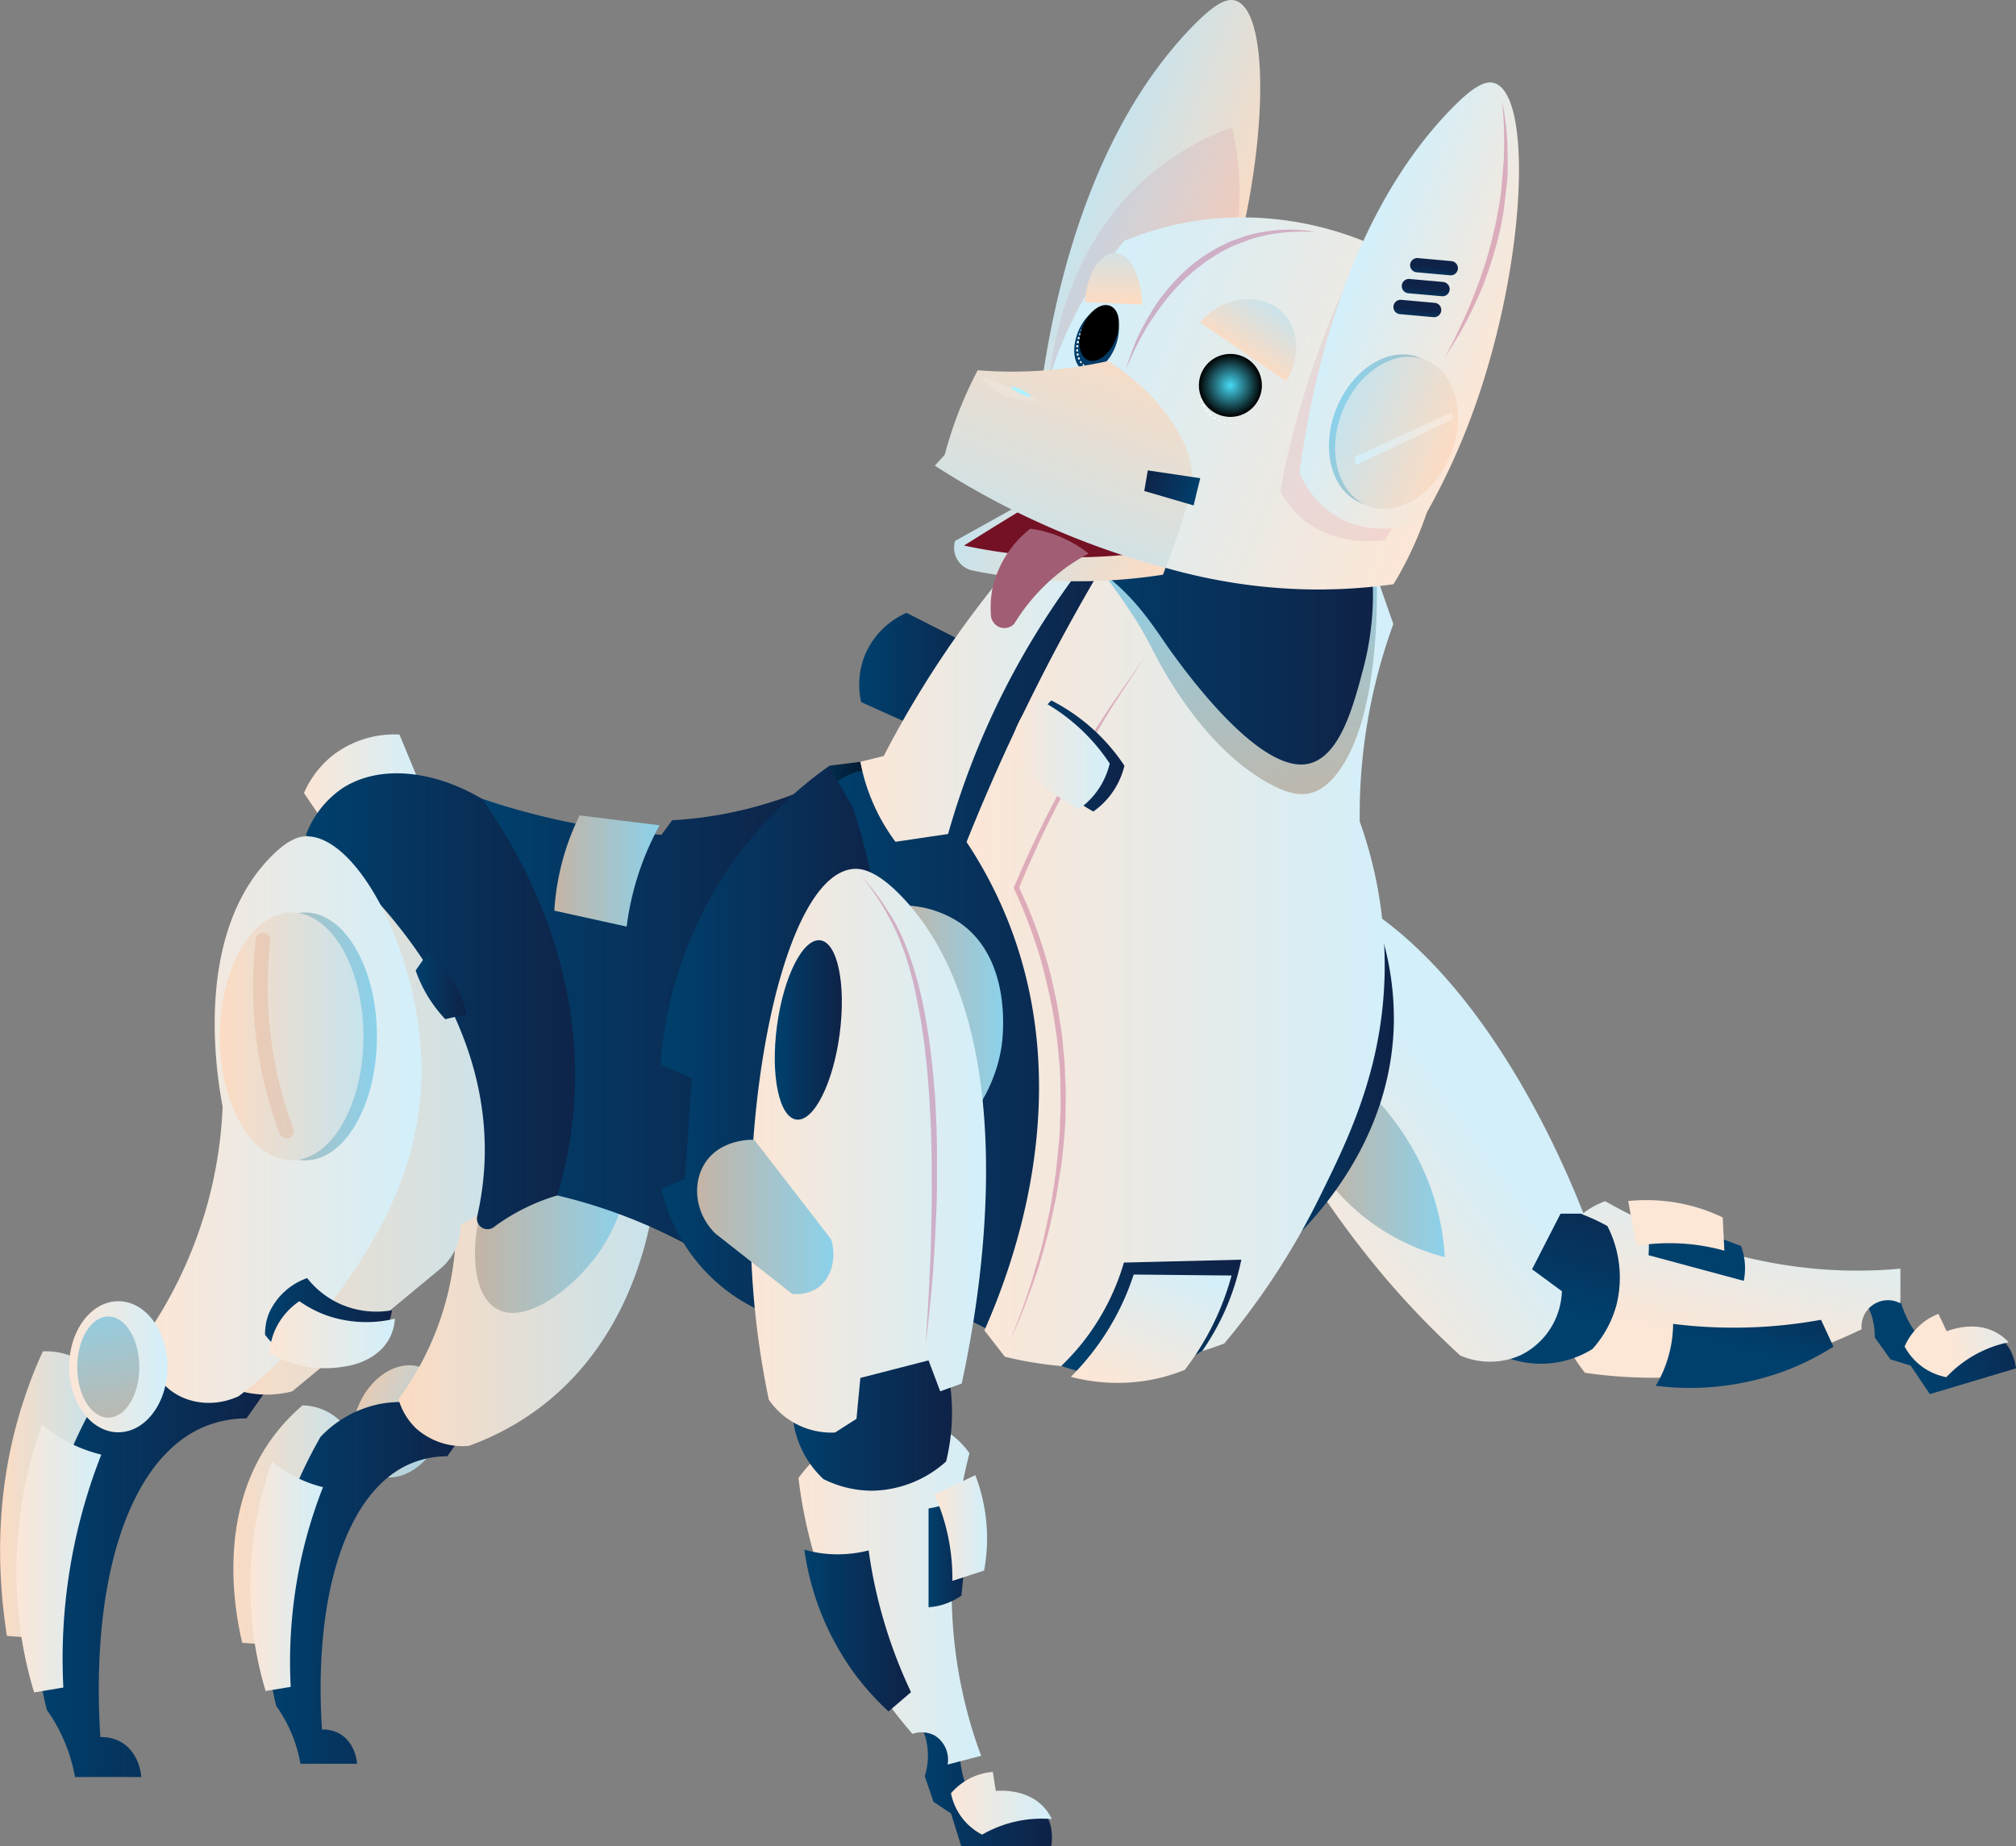 <?xml version="1.0" encoding="UTF-8"?> <svg xmlns="http://www.w3.org/2000/svg" xmlns:xlink="http://www.w3.org/1999/xlink" viewBox="0 0 367.55 336.6"><rect x="0" y="0" width="367.55" height="336.6" fill="#808080" stroke="none"/> <defs> <linearGradient id="Безымянный_градиент_10" x1="521.43" y1="123.57" x2="546.82" y2="123.57" gradientTransform="matrix(-1, 0, 0, 1, 703.41, 0)" gradientUnits="userSpaceOnUse"> <stop offset="0" stop-color="#0f2247"></stop> <stop offset="1" stop-color="#00406d"></stop> </linearGradient> <linearGradient id="Безымянный_градиент_27" x1="456.57" y1="840.39" x2="472.48" y2="840.39" gradientTransform="matrix(-0.91, -0.42, -0.42, 0.91, 846.13, -310.08)" gradientUnits="userSpaceOnUse"> <stop offset="0" stop-color="#b1d4e0"></stop> <stop offset="1" stop-color="#edcaaf"></stop> </linearGradient> <linearGradient id="Безымянный_градиент_8" x1="639.27" y1="278.04" x2="660.9" y2="278.04" gradientTransform="matrix(-1, 0, 0, 1, 703.41, 0)" gradientUnits="userSpaceOnUse"> <stop offset="0" stop-color="#c7e3ed"></stop> <stop offset="1" stop-color="#fcdbc2"></stop> </linearGradient> <linearGradient id="Безымянный_градиент_10-2" x1="617.86" y1="288.58" x2="654.81" y2="288.58" xlink:href="#Безымянный_градиент_10"></linearGradient> <linearGradient id="Безымянный_градиент_21" x1="644.52" y1="287.34" x2="657.81" y2="287.34" gradientTransform="matrix(-1, 0, 0, 1, 703.41, 0)" gradientUnits="userSpaceOnUse"> <stop offset="0" stop-color="#d2effa"></stop> <stop offset="1" stop-color="#fce6d6"></stop> </linearGradient> <linearGradient id="Безымянный_градиент_8-2" x1="685.83" y1="272.55" x2="703.41" y2="272.55" xlink:href="#Безымянный_градиент_8"></linearGradient> <linearGradient id="Безымянный_градиент_10-3" x1="653.85" y1="285.55" x2="696.94" y2="285.55" xlink:href="#Безымянный_градиент_10"></linearGradient> <linearGradient id="Безымянный_градиент_19" x1="543.71" y1="142.61" x2="552.24" y2="142.61" gradientTransform="matrix(-1, 0, 0, 1, 703.41, 0)" gradientUnits="userSpaceOnUse"> <stop offset="0" stop-color="#081226"></stop> <stop offset="1" stop-color="#002d4d"></stop> </linearGradient> <linearGradient id="Безымянный_градиент_8-3" x1="583.86" y1="238.74" x2="630.76" y2="238.74" xlink:href="#Безымянный_градиент_8"></linearGradient> <linearGradient id="Безымянный_градиент_16" x1="589.17" y1="222.69" x2="616.79" y2="222.69" gradientTransform="matrix(-1, 0, 0, 1, 703.41, 0)" gradientUnits="userSpaceOnUse"> <stop offset="0" stop-color="#8bd1eb"></stop> <stop offset="1" stop-color="#c4b4a5"></stop> </linearGradient> <linearGradient id="Безымянный_градиент_21-2" x1="626.32" y1="142.78" x2="647.99" y2="142.78" xlink:href="#Безымянный_градиент_21"></linearGradient> <linearGradient id="Безымянный_градиент_8-4" x1="609.7" y1="206.69" x2="663.8" y2="206.69" xlink:href="#Безымянный_градиент_8"></linearGradient> <linearGradient id="Безымянный_градиент_10-4" x1="-2533.84" y1="253.17" x2="-2509.05" y2="253.17" gradientTransform="matrix(-0.96, 0.29, 0.29, 0.96, -2135.83, 721.1)" xlink:href="#Безымянный_градиент_10"></linearGradient> <linearGradient id="Безымянный_градиент_21-3" x1="-2543.22" y1="178.23" x2="-2509.91" y2="178.23" gradientTransform="matrix(-0.26, 0.97, 0.97, 0.26, -515.87, 2632.88)" xlink:href="#Безымянный_градиент_21"></linearGradient> <linearGradient id="Безымянный_градиент_10-5" x1="-2537.9" y1="146.42" x2="-2508.8" y2="146.42" gradientTransform="matrix(-0.26, 0.97, 0.97, 0.26, -515.87, 2632.88)" xlink:href="#Безымянный_градиент_10"></linearGradient> <linearGradient id="Безымянный_градиент_21-4" x1="-2648.07" y1="179.53" x2="-2606.15" y2="179.53" gradientTransform="matrix(-0.81, 0.58, 0.58, 0.81, -1981.89, 1590.68)" xlink:href="#Безымянный_градиент_21"></linearGradient> <linearGradient id="Безымянный_градиент_21-5" x1="-2533.78" y1="257.03" x2="-2515.4" y2="257.03" gradientTransform="matrix(-0.96, 0.29, 0.29, 0.96, -2135.83, 721.1)" xlink:href="#Безымянный_градиент_21"></linearGradient> <linearGradient id="Безымянный_градиент_16-2" x1="439.99" y1="213.02" x2="462.39" y2="213.02" xlink:href="#Безымянный_градиент_16"></linearGradient> <linearGradient id="Безымянный_градиент_10-6" x1="449.28" y1="196.69" x2="472.35" y2="196.69" xlink:href="#Безымянный_градиент_10"></linearGradient> <linearGradient id="Безымянный_градиент_10-7" x1="-2530.43" y1="185.22" x2="-2510.98" y2="185.22" gradientTransform="matrix(-0.26, 0.97, 0.97, 0.26, -515.87, 2632.88)" xlink:href="#Безымянный_градиент_10"></linearGradient> <linearGradient id="Безымянный_градиент_10-8" x1="-2541.49" y1="170.38" x2="-2533.63" y2="170.38" gradientTransform="matrix(-0.26, 0.97, 0.97, 0.26, -515.87, 2632.88)" xlink:href="#Безымянный_градиент_10"></linearGradient> <linearGradient id="Безымянный_градиент_21-6" x1="-2544.29" y1="166.54" x2="-2534.69" y2="166.54" gradientTransform="matrix(-0.26, 0.97, 0.97, 0.26, -515.87, 2632.88)" xlink:href="#Безымянный_градиент_21"></linearGradient> <linearGradient id="Безымянный_градиент_10-9" x1="595.42" y1="182.55" x2="647.63" y2="182.55" xlink:href="#Безымянный_градиент_10"></linearGradient> <linearGradient id="Безымянный_градиент_10-10" x1="554.37" y1="186.05" x2="615.48" y2="186.05" xlink:href="#Безымянный_градиент_10"></linearGradient> <linearGradient id="Безымянный_градиент_10-11" x1="497.08" y1="168.59" x2="552.77" y2="168.59" xlink:href="#Безымянный_градиент_10"></linearGradient> <linearGradient id="Безымянный_градиент_10-12" x1="542.29" y1="190.22" x2="582.97" y2="190.22" xlink:href="#Безымянный_градиент_10"></linearGradient> <linearGradient id="Безымянный_градиент_16-3" x1="520.56" y1="184.43" x2="539.56" y2="184.43" xlink:href="#Безымянный_градиент_16"></linearGradient> <linearGradient id="Безымянный_градиент_10-13" x1="511.6" y1="324.87" x2="536.39" y2="324.87" xlink:href="#Безымянный_градиент_10"></linearGradient> <linearGradient id="Безымянный_градиент_21-7" x1="524.53" y1="290.24" x2="557.84" y2="290.24" xlink:href="#Безымянный_градиент_21"></linearGradient> <linearGradient id="Безымянный_градиент_10-14" x1="529.85" y1="258.43" x2="558.95" y2="258.43" xlink:href="#Безымянный_градиент_10"></linearGradient> <linearGradient id="Безымянный_градиент_21-8" x1="449.39" y1="172.55" x2="527.19" y2="172.55" xlink:href="#Безымянный_градиент_21"></linearGradient> <linearGradient id="Безымянный_градиент_21-9" x1="500.37" y1="121.83" x2="546.56" y2="121.83" xlink:href="#Безымянный_градиент_21"></linearGradient> <linearGradient id="Безымянный_градиент_16-4" x1="479.54" y1="97.21" x2="471.2" y2="151.71" xlink:href="#Безымянный_градиент_16"></linearGradient> <linearGradient id="Безымянный_градиент_10-15" x1="453.1" y1="117.41" x2="509.61" y2="117.41" xlink:href="#Безымянный_градиент_10"></linearGradient> <linearGradient id="Безымянный_градиент_8-5" x1="-124.24" y1="205.2" x2="-93.91" y2="205.2" gradientTransform="translate(390.33 -109.56) rotate(21.78)" xlink:href="#Безымянный_градиент_8"></linearGradient> <linearGradient id="Безымянный_градиент_21-10" x1="-118.78" y1="229.79" x2="-45.49" y2="229.79" gradientTransform="translate(390.33 -109.56) rotate(21.78)" xlink:href="#Безымянный_градиент_21"></linearGradient> <linearGradient id="Безымянный_градиент_21-11" x1="-74.85" y1="201.66" x2="-44.52" y2="201.66" gradientTransform="translate(390.33 -109.56) rotate(21.78)" xlink:href="#Безымянный_градиент_21"></linearGradient> <linearGradient id="Безымянный_градиент_16-5" x1="-67.95" y1="225.37" x2="-46.71" y2="225.37" gradientTransform="matrix(0, 1, -1, 0, 478.85, 135.77)" xlink:href="#Безымянный_градиент_16"></linearGradient> <linearGradient id="Безымянный_градиент_8-6" x1="-66.73" y1="225.37" x2="-45.5" y2="225.37" gradientTransform="translate(390.33 -109.56) rotate(21.78)" xlink:href="#Безымянный_градиент_8"></linearGradient> <linearGradient id="Безымянный_градиент_8-7" x1="-23.41" y1="209.91" x2="-23.54" y2="221.29" gradientTransform="translate(363.99 -110.13) rotate(32.15)" xlink:href="#Безымянный_градиент_8"></linearGradient> <linearGradient id="Безымянный_градиент_21-12" x1="-61.58" y1="225.82" x2="-47.45" y2="225.82" gradientTransform="translate(390.33 -109.56) rotate(21.78)" xlink:href="#Безымянный_градиент_21"></linearGradient> <radialGradient id="Безымянный_градиент_29" cx="-87.45" cy="228.59" r="5.74" gradientTransform="translate(390.33 -109.56) rotate(21.78)" gradientUnits="userSpaceOnUse"> <stop offset="0" stop-color="#47daf5"></stop> <stop offset="1"></stop> </radialGradient> <linearGradient id="Безымянный_градиент_8-8" x1="-250.19" y1="181.4" x2="-250.33" y2="192.79" gradientTransform="translate(449.77 -142.49) rotate(-1.05)" xlink:href="#Безымянный_градиент_8"></linearGradient> <linearGradient id="Безымянный_градиент_21-13" x1="523.64" y1="209.75" x2="566.6" y2="209.75" xlink:href="#Безымянный_градиент_21"></linearGradient> <linearGradient id="Безымянный_градиент_21-14" x1="511.65" y1="328.74" x2="530.04" y2="328.74" xlink:href="#Безымянный_градиент_21"></linearGradient> <linearGradient id="Безымянный_градиент_10-18" x1="537.32" y1="297.23" x2="556.77" y2="297.23" xlink:href="#Безымянный_градиент_10"></linearGradient> <linearGradient id="Безымянный_градиент_10-19" x1="549.92" y1="187.77" x2="562.16" y2="187.77" xlink:href="#Безымянный_градиент_10"></linearGradient> <linearGradient id="Безымянный_градиент_10-20" x1="526.26" y1="282.39" x2="534.12" y2="282.39" xlink:href="#Безымянный_градиент_10"></linearGradient> <linearGradient id="Безымянный_градиент_21-15" x1="523.46" y1="278.55" x2="533.06" y2="278.55" xlink:href="#Безымянный_градиент_21"></linearGradient> <linearGradient id="Безымянный_градиент_16-6" x1="551.47" y1="221.86" x2="576.35" y2="221.86" xlink:href="#Безымянный_градиент_16"></linearGradient> <linearGradient id="Безымянный_градиент_10-21" x1="486.48" y1="226.5" x2="499" y2="252.24" xlink:href="#Безымянный_градиент_10"></linearGradient> <linearGradient id="Безымянный_градиент_21-16" x1="487.21" y1="229.75" x2="498.81" y2="253.6" xlink:href="#Безымянный_градиент_21"></linearGradient> <linearGradient id="Безымянный_градиент_10-22" x1="498.42" y1="137.82" x2="516.53" y2="137.82" xlink:href="#Безымянный_градиент_10"></linearGradient> <linearGradient id="Безымянный_градиент_21-17" x1="501.08" y1="137.42" x2="519.2" y2="137.42" xlink:href="#Безымянный_градиент_21"></linearGradient> <linearGradient id="Безымянный_градиент_21-18" x1="626.56" y1="204.11" x2="676.34" y2="204.11" xlink:href="#Безымянный_градиент_21"></linearGradient> <linearGradient id="Безымянный_градиент_16-7" x1="634.7" y1="188.94" x2="660.87" y2="188.94" xlink:href="#Безымянный_градиент_16"></linearGradient> <linearGradient id="Безымянный_градиент_8-9" x1="637.16" y1="188.94" x2="663.33" y2="188.94" xlink:href="#Безымянный_градиент_8"></linearGradient> <linearGradient id="Безымянный_градиент_10-23" x1="632" y1="240.66" x2="655.1" y2="240.66" xlink:href="#Безымянный_градиент_10"></linearGradient> <linearGradient id="Безымянный_градиент_21-19" x1="631.38" y1="243.31" x2="654.3" y2="243.31" xlink:href="#Безымянный_градиент_21"></linearGradient> <linearGradient id="Безымянный_градиент_21-20" x1="684.94" y1="284.1" x2="700.44" y2="284.1" xlink:href="#Безымянный_градиент_21"></linearGradient> <linearGradient id="Безымянный_градиент_21-21" x1="672.88" y1="249.16" x2="690.8" y2="249.16" xlink:href="#Безымянный_градиент_21"></linearGradient> <linearGradient id="Безымянный_градиент_16-8" x1="685.9" y1="235.52" x2="681.5" y2="262.57" xlink:href="#Безымянный_градиент_16"></linearGradient> <linearGradient id="Безымянный_градиент_8-10" x1="-123.55" y1="269.17" x2="-86.07" y2="269.17" gradientTransform="translate(390.33 -109.56) rotate(21.78)" xlink:href="#Безымянный_градиент_8"></linearGradient> <linearGradient id="Безымянный_градиент_8-11" x1="-108.87" y1="275.04" x2="-109.67" y2="226.54" gradientTransform="translate(390.33 -109.56) rotate(21.78)" xlink:href="#Безымянный_градиент_8"></linearGradient> <linearGradient id="Безымянный_градиент_10-25" x1="-95.69" y1="249.31" x2="-85.56" y2="249.31" gradientTransform="translate(390.33 -109.56) rotate(21.78)" xlink:href="#Безымянный_градиент_10"></linearGradient> <linearGradient id="Безымянный_градиент_10-26" x1="618.43" y1="179.76" x2="627.69" y2="179.76" xlink:href="#Безымянный_градиент_10"></linearGradient> <linearGradient id="Безымянный_градиент_16-9" x1="583.16" y1="158.78" x2="602.32" y2="158.78" xlink:href="#Безымянный_градиент_16"></linearGradient> <linearGradient id="Безымянный_градиент_10-27" x1="322.45" y1="-15.21" x2="325.07" y2="-15.21" gradientTransform="matrix(-0.09, 1, -1, -0.09, 272.1, -267.58)" xlink:href="#Безымянный_градиент_10"></linearGradient> <linearGradient id="Безымянный_градиент_10-28" x1="318.52" y1="-16.39" x2="321.14" y2="-16.39" gradientTransform="matrix(-0.09, 1, -1, -0.09, 272.1, -267.58)" xlink:href="#Безымянный_градиент_10"></linearGradient> <linearGradient id="Безымянный_градиент_10-29" x1="314.6" y1="-17.56" x2="317.22" y2="-17.56" gradientTransform="matrix(-0.09, 1, -1, -0.09, 272.1, -267.58)" xlink:href="#Безымянный_градиент_10"></linearGradient> </defs> <g style="isolation:isolate"> <g id="Слой_2" data-name="Слой 2"> <g id="Слой_3" data-name="Слой 3"> <path d="M173.5,135.4,157,128a14.42,14.42,0,0,1,.87-9,14.57,14.57,0,0,1,7.41-7.27L182,120.2Z" style="fill:url(#Безымянный_градиент_10)"></path> <path d="M65.56,255.78c-2.45,5.33-1.2,11.14,2.79,13s9.22-1,11.67-6.32,1.21-11.14-2.79-13S68,250.45,65.56,255.78Z" style="fill:url(#Безымянный_градиент_27)"></path> <path d="M64.15,262a10.19,10.19,0,0,0-9-5.8,34.85,34.85,0,0,0-5.28,5.63c-10.51,14.07-7,32.17-5.71,37.65l5.94.45A86.32,86.32,0,0,1,64.15,262Z" style="fill:url(#Безымянный_градиент_8)"></path> <path d="M85.55,259.84l-4,5.64a17.12,17.12,0,0,0-6.4,1.22c-12.16,4.89-18,24.46-16.45,48.59a6.16,6.16,0,0,1,3.2.76c2.89,1.64,3.18,5.15,3.2,5.49H54.78A25.8,25.8,0,0,0,50.36,311a61,61,0,0,1-1.52-9.15c-1.55-17.55,5-31.89,9.6-39.91A20.43,20.43,0,0,1,69,256C77.69,254.19,84.44,259,85.55,259.84Z" style="fill:url(#Безымянный_градиент_10-2)"></path> <path d="M49.6,266.39a23.07,23.07,0,0,0,3.51,2.44,22.79,22.79,0,0,0,5.78,2.28,87.13,87.13,0,0,0-3.5,11A88.07,88.07,0,0,0,53,307.52l-4.57.76a65.88,65.88,0,0,1-2.28-10.81A68.45,68.45,0,0,1,49.6,266.39Z" style="fill:url(#Безымянный_градиент_21)"></path> <path d="M17.59,250.26a13.06,13.06,0,0,0-5.51-3.37,12.89,12.89,0,0,0-4.26-.54c-1.09,2.35-2.1,4.83-3,7.47-5.91,16.86-5.39,32.73-3.56,44.41l6.93.53Z" style="fill:url(#Безымянный_градиент_8-2)"></path> <path d="M49.56,252l-4.62,6.57A20.35,20.35,0,0,0,37.48,260c-14.19,5.72-21,28.53-19.18,56.67a7.21,7.21,0,0,1,3.73.89c3.37,1.91,3.7,6,3.73,6.39H13.68a30.65,30.65,0,0,0-1.6-5.68,30.58,30.58,0,0,0-3.55-6.57,70.5,70.5,0,0,1-1.78-10.66c-1.81-20.48,5.78-37.19,11.19-46.54A23.86,23.86,0,0,1,30.2,247.6C40.39,245.45,48.27,251.08,49.56,252Z" style="fill:url(#Безымянный_градиент_10-3)"></path> <polygon points="151.17 139.59 156.86 138.88 159.7 143.68 151.94 146.34 151.17 139.59" style="fill:url(#Безымянный_градиент_19)"></polygon> <path d="M82.25,213.85a53,53,0,0,1,.35,17.05,53.66,53.66,0,0,1-9.95,24.16,11.93,11.93,0,0,0,3.2,5.33,12.76,12.76,0,0,0,9.6,3.2,49.22,49.22,0,0,0,13.14-7.11c17.39-13.22,20.34-34.25,21-40.15Z" style="fill:url(#Безымянный_градиент_8-3)"></path> <path d="M88,219.62c-2.12,6.32-2.3,16.48,2.75,19.1,5.43,2.81,14.34-4.37,18.57-10.57.7-1,8.2-12.33,3.2-18.66-3.55-4.47-10.88-3.35-11.28-3.28C92.28,207.7,88.63,217.79,88,219.62Z" style="fill:url(#Безымянный_градиент_16)"></path> <path d="M60.22,151.67l-4.8-7.1a17.85,17.85,0,0,1,5.33-6.93,18.37,18.37,0,0,1,12.08-3.73q2.13,5.15,4.27,10.3Z" style="fill:url(#Безымянный_градиент_21-2)"></path> <path d="M39.61,251.86a18.35,18.35,0,0,0,13.68,1.78l27-22.35a10,10,0,0,0,3.55-6.44l.2-1.59,8-4.44a54.82,54.82,0,0,0,.53-24.69c-4.44-20.86-20-32.2-24.16-35l-6.57,4.27a134.24,134.24,0,0,1-4.26,49.74A133.87,133.87,0,0,1,39.61,251.86Z" style="fill:url(#Безымянный_градиент_8-4)"></path> <path d="M337.21,234.08A12,12,0,0,1,339.9,237a12.36,12.36,0,0,1,1.9,6.81l2.86,4,3.68,1.13c1.17,1.73,2.33,3.47,3.5,5.21l15.71-4.7c-.07-.55-.54-4.16-3.45-5.92-3.2-1.93-8.13-.88-11.18,3.06a16.27,16.27,0,0,1-2.66-2.4,17.61,17.61,0,0,1-4.11-8.64Z" style="fill:url(#Безымянный_градиент_10-4)"></path> <path d="M285.53,244.64a24.36,24.36,0,0,0,3.45,5.62,85.75,85.75,0,0,0,16.34.82,87.6,87.6,0,0,0,34.09-8.76,4.82,4.82,0,0,1,7.07-4.72c0-2.11,0-4.22,0-6.33-2.51.24-5.12.37-7.83.37-19.1,0-34.92-6.41-46-12.66a14.78,14.78,0,0,0-6.09,4.16C279.78,231.12,285.19,243.87,285.53,244.64Z" style="fill:url(#Безымянный_градиент_21-3)"></path> <path d="M273.16,246.83a17.83,17.83,0,0,0,17.17-.9,19.72,19.72,0,0,0,4.37-8,20.66,20.66,0,0,0-1.64-14.42A37.26,37.26,0,0,0,272.2,219Z" style="fill:url(#Безымянный_градиент_10-5)"></path> <path d="M222.14,159.77c.78-.71,3.3-2.6,11.11-1,33,6.77,52,53.69,55.46,62.49h-4.2l-5.19,10.13,5.44,4A13.48,13.48,0,0,1,277.35,247a13.71,13.71,0,0,1-11.1.13,157.79,157.79,0,0,1-13.94-14.47C230.1,206.36,212.78,168.21,222.14,159.77Z" style="fill:url(#Безымянный_градиент_21-4)"></path> <path d="M347.24,245.46a10.9,10.9,0,0,0,7.61,5.6,21.58,21.58,0,0,1,11.35-6.36,8.35,8.35,0,0,0-2-1.63c-3.85-2.32-8.33-.74-9.29-.38l-1.5-3.17a11.61,11.61,0,0,0-2.4,1.28A11.42,11.42,0,0,0,347.24,245.46Z" style="fill:url(#Безымянный_градиент_21-5)"></path> <path d="M241,213.68a39.25,39.25,0,0,0,22.41,15.49,45.59,45.59,0,0,0-2.31-11.87,47.38,47.38,0,0,0-13.84-20.42Z" style="fill:url(#Безымянный_градиент_16-2)"></path> <path d="M249.12,163.23a53.05,53.05,0,0,1,5,23.33c-.53,25.23-19.79,41-23.05,43.6Q240.09,196.7,249.12,163.23Z" style="fill:url(#Безымянный_градиент_10-6)"></path> <path d="M301.87,252.63a23.16,23.16,0,0,0,1.47-2.91,22.62,22.62,0,0,0,1.7-8.38c2.34.3,4.82.52,7.43.62A88.45,88.45,0,0,0,332,240.6l2.27,4.89a47.71,47.71,0,0,1-8.77,4.4A50,50,0,0,1,301.87,252.63Z" style="fill:url(#Безымянный_градиент_10-7)"></path> <path d="M300.55,228.82l17.37,4.68a11.61,11.61,0,0,0-.5-6.35l-18-6.78a20,20,0,0,1,1.07,4.57A19.71,19.71,0,0,1,300.55,228.82Z" style="fill:url(#Безымянный_градиент_10-8)"></path> <path d="M298.34,227.12a36.57,36.57,0,0,1,4.17-.44A37.25,37.25,0,0,1,314.38,228l-.3-6.06a32.28,32.28,0,0,0-6.12-2.21,32.68,32.68,0,0,0-11.11-.78Q297.6,223.05,298.34,227.12Z" style="fill:url(#Безымянный_градиент_21-6)"></path> <path d="M105.61,217a36.16,36.16,0,0,0-9.26,2.93A35.77,35.77,0,0,0,90,223.73a1.93,1.93,0,0,1-3-2,55.09,55.09,0,0,0,1.35-10.13C89.54,179,60.85,156.12,55.78,152.2a17.81,17.81,0,0,1,6.59-8.46c8.12-5.34,21.38-2.88,32.31,6.87a83.64,83.64,0,0,1,8.8,18.12C110.47,189.12,107.8,207.37,105.61,217Z" style="fill:url(#Безымянный_градиент_10-9)"></path> <path d="M129.14,229.12a96.65,96.65,0,0,0-27.53-11.19,76.15,76.15,0,0,0,3-16c2.11-26.49-10.35-47.24-16.7-56.31a129.82,129.82,0,0,0,20.61,5.15c4.27.71,8.31,1.16,12.08,1.42l1.95-2.66a71.88,71.88,0,0,0,8-.89A74,74,0,0,0,149,143c-2,5.53-4,11.27-5.86,17.23A350.86,350.86,0,0,0,129.14,229.12Z" style="fill:url(#Безымянный_градиент_10-10)"></path> <path d="M198.07,92.78c-4.27,6.78-8.58,14.15-12.79,22.12a332,332,0,0,0-15.72,34.37l-5.33.8q-2.67-4.78-5.33-9.59a8.79,8.79,0,0,0-4.26.8,9,9,0,0,0-4,3.73l4.8,16.52a40.06,40.06,0,0,1,9.32,6.4c23.84,22,11.92,66.52,10.39,71.94l9.06,4.53a126.8,126.8,0,0,0,8-26.11c5.51-28.91-.39-53.3-5.07-67.15q9.6-26,19.19-52Z" style="fill:url(#Безымянный_градиент_10-11)"></path> <path d="M144.07,240.85a32,32,0,0,1-23.45-24.16l4.26-1.78,1.25-18.29L120.44,194a73.1,73.1,0,0,1,30.73-54.36q2.13,3.74,4.27,7.46a109.94,109.94,0,0,1,5.68,34.82C161.11,210,150.12,231,144.07,240.85Z" style="fill:url(#Безымянный_градиент_10-12)"></path> <path d="M163.86,165.08A18.92,18.92,0,0,1,175,168.23c9.75,6.78,7.8,21.2,7.59,22.59a27.64,27.64,0,0,1-5.74,13Z" style="fill-rule:evenodd;fill:url(#Безымянный_градиент_16-3)"></path> <path d="M167,313.15a12,12,0,0,1,1.73,3.6,12.47,12.47,0,0,1-.13,7.06l1.59,4.66,3.2,2.13c.62,2,1.25,4,1.87,6h16.39c.1-.55.68-4.15-1.6-6.66-2.52-2.77-7.55-3.18-11.6-.27a16.93,16.93,0,0,1-1.86-3.07,17.74,17.74,0,0,1-1.47-9.46Z" style="fill:url(#Безымянный_градиент_10-13)"></path> <path d="M150.11,264.65a24.2,24.2,0,0,0-4.53,4.8,86,86,0,0,0,3.46,16,87.75,87.75,0,0,0,17.32,30.64,5.09,5.09,0,0,1,4,.27,5.15,5.15,0,0,1,2.4,5.32l6.12-1.59c-.88-2.37-1.69-4.85-2.39-7.46-5-18.44-2.89-35.39.26-47.7a14.9,14.9,0,0,0-5.59-4.8C161.66,255.58,150.77,264.12,150.11,264.65Z" style="fill:url(#Безымянный_градиент_21-7)"></path> <path d="M144.78,253.28a17.8,17.8,0,0,0,5.33,16.35,19.9,19.9,0,0,0,8.88,2.13,20.66,20.66,0,0,0,13.5-5.33,37.13,37.13,0,0,0-1.07-21.32Z" style="fill:url(#Безымянный_градиент_10-14)"></path> <path d="M202.33,101c-3.57,5.92-7.15,12.23-10.66,18.92a361.36,361.36,0,0,0-15.45,33.58A79.09,79.09,0,0,1,184,168.46c12.29,31.61.59,62.5-4.53,74.08l3.73,4.79a67.53,67.53,0,0,0,40-2.4A133.64,133.64,0,0,0,240.7,218c5.06-10.27,11.25-22.82,11.73-40a77.92,77.92,0,0,0-4.53-28.24,101.74,101.74,0,0,1,6.13-36l-3.54-10.12A48.08,48.08,0,0,0,202.33,101Z" style="fill:url(#Безымянный_градиент_21-8)"></path> <path d="M196.29,90.21a186.64,186.64,0,0,0-35.17,47.61l-4.26,1.06A34.74,34.74,0,0,0,159,146a35.4,35.4,0,0,0,4.26,7.46l9.59-1.42A145.56,145.56,0,0,1,203,96.25Z" style="fill:url(#Безымянный_градиент_21-9)"></path> <path d="M198.6,101.4a107,107,0,0,1,6.93,9.24c4.56,6.79,4.44,8.27,8.35,14.39,6.24,9.74,11.73,14.1,15.1,16.34,5.5,3.66,8.24,3.64,10,3.2,1-.26,3.46-1.13,6-5.33,6.29-10.29,6.15-29.05,6-34Z" style="fill:url(#Безымянный_градиент_16-4)"></path> <path d="M193.81,100.24a42.84,42.84,0,0,1,4.53,2.4c8.42,5.19,12.14,12,15.45,16.52,2.87,3.93,16.34,22.39,25.05,20,5.64-1.55,8-10.78,9.86-17.85A53.18,53.18,0,0,0,249.81,101L196.2,95.45Q195,97.85,193.81,100.24Z" style="fill:url(#Безымянный_градиент_10-15)"></path> <path d="M225.29.13c-1.62-.53-3.85.45-8.41,5.24C198.12,25.13,192,54.78,189.74,71.15a16.83,16.83,0,0,0,6.39,7.71c7.1,4.52,15,1.54,15.88,1.18A122.48,122.48,0,0,0,220.27,63C231.06,35.46,232.53,2.45,225.29.13Z" style="fill:url(#Безымянный_градиент_8-5)"></path> <path d="M226,35.63a52.06,52.06,0,0,0-1.36-12.4A48.39,48.39,0,0,0,211,30.76C194.11,44,191.68,64.64,191.21,70.12L215.59,67C219.31,61.69,225.87,50.54,226,35.63Z" style="fill:#b33c77;opacity:0.1"></path> <path d="M254.05,106.51a100.81,100.81,0,0,1-12.72.95c-22.71.22-41.1-7.44-53-14A70.87,70.87,0,0,1,205,43.89a57.26,57.26,0,0,1,15.93-4,59.35,59.35,0,0,1,30.83,5.43,46.07,46.07,0,0,1,8.76,14.7C268.56,82.1,256.28,102.88,254.05,106.51Z" style="fill:url(#Безымянный_градиент_21-10)"></path> <path d="M248.8,44.73c-1.79,3.47-3.54,7.18-5.21,11.12a166,166,0,0,0-10.18,33.62,16.6,16.6,0,0,0,3.5,4.65c5.93,5.46,14,4.56,15.67,4.34l3.76-6.53Q252.56,68.34,248.8,44.73Z" style="fill:#b33c77;opacity:0.1"></path> <path d="M272.47,15.16c-1.63-.52-3.85.46-8.41,5.25-18.77,19.75-24.9,49.4-27.14,65.77a16.85,16.85,0,0,0,6.39,7.72c7.1,4.52,15,1.54,15.88,1.18A124.79,124.79,0,0,0,267.45,78C278.23,50.5,279.71,17.49,272.47,15.16Z" style="fill:url(#Безымянный_градиент_21-11)"></path> <path d="M230.68,73.79A6.66,6.66,0,1,1,227,65.13,6.65,6.65,0,0,1,230.68,73.79Z" style="fill:url(#Безымянный_градиент_10-15)"></path> <ellipse cx="253.48" cy="78.45" rx="14.3" ry="10.62" transform="translate(86.59 284.73) rotate(-68.22)" style="fill:url(#Безымянный_градиент_16-5)"></ellipse> <path d="M264.47,82.84c-2.93,7.33-9.72,11.52-15.16,9.34s-7.49-9.89-4.56-17.22,9.72-11.52,15.17-9.34S267.4,75.5,264.47,82.84Z" style="fill:url(#Безымянный_градиент_8-6)"></path> <polygon points="226.43 77.02 226.17 77.08 226.17 77.07 226.43 77.02" style="fill:#fff"></polygon> <polygon points="225.66 77.18 225.14 77.24 225.14 77.19 225.66 77.15 225.66 77.18" style="fill:#fff"></polygon> <polygon points="224.62 77.25 224.1 77.23 224.11 77.15 224.63 77.19 224.62 77.25" style="fill:#fff"></polygon> <polygon points="223.58 77.16 223.08 77.05 223.1 76.94 223.6 77.07 223.58 77.16" style="fill:#fff"></polygon> <polygon points="222.57 76.9 222.09 76.71 222.15 76.57 222.62 76.78 222.57 76.9" style="fill:#fff"></polygon> <polygon points="221.61 76.46 221.17 76.19 221.27 76.03 221.7 76.32 221.61 76.46" style="fill:#fff"></polygon> <polygon points="220.75 75.86 220.37 75.51 220.52 75.35 220.89 75.72 220.75 75.86" style="fill:#fff"></polygon> <polygon points="220.01 75.11 219.71 74.69 219.92 74.54 220.21 74.97 220.01 75.11" style="fill:#fff"></polygon> <polygon points="219.43 74.22 219.22 73.75 219.48 73.63 219.69 74.11 219.43 74.22" style="fill:#fff"></polygon> <polygon points="219.03 73.24 218.9 72.74 219.22 72.66 219.33 73.16 219.03 73.24" style="fill:#fff"></polygon> <polygon points="218.81 72.2 218.76 71.68 219.13 71.66 219.15 72.18 218.81 72.2" style="fill:#fff"></polygon> <polygon points="218.76 71.14 218.8 70.62 219.2 70.66 219.14 71.17 218.76 71.14" style="fill:#fff"></polygon> <polygon points="218.89 70.08 219.01 69.57 219.43 69.68 219.29 70.18 218.89 70.08" style="fill:#fff"></polygon> <polygon points="219.18 69.05 219.38 68.57 219.81 68.76 219.6 69.23 219.18 69.05" style="fill:#fff"></polygon> <polygon points="219.64 68.08 219.91 67.64 220.33 67.91 220.05 68.34 219.64 68.08" style="fill:#fff"></polygon> <polygon points="220.25 67.17 220.41 66.97 220.82 67.31 220.65 67.51 220.25 67.17" style="fill:#fff"></polygon> <path d="M228,72.14a3.79,3.79,0,1,1-2.12-4.93A3.8,3.8,0,0,1,228,72.14Z" style="fill:#60c4f5;fill-rule:evenodd"></path> <path d="M234.46,69.47,218.82,58.8c4.22-5.29,11.64-5.41,15.21-1.66C236.83,60.07,237.2,65.29,234.46,69.47Z" style="fill:url(#Безымянный_градиент_8-7)"></path> <polygon points="264.77 75.12 246.97 83.31 247.25 84.76 264.92 76.42 264.77 75.12" style="fill:url(#Безымянный_градиент_21-12)"></polygon> <path d="M229.65,72.39a5.74,5.74,0,1,1-3.2-7.46A5.73,5.73,0,0,1,229.65,72.39Z" style="fill-rule:evenodd;mix-blend-mode:screen;fill:url(#Безымянный_градиент_29)"></path> <path d="M203.32,63.26c-1.24,3.11-3.77,5-5.65,4.27s-2.38-3.88-1.14-7,3.77-5,5.64-4.28S204.56,60.15,203.32,63.26Z" style="fill:url(#Безымянный_градиент_10-15)"></path> <polygon points="200.37 66.56 200.21 66.66 200.2 66.64 200.37 66.56" style="fill:#fff"></polygon> <polygon points="199.86 66.82 199.51 66.95 199.49 66.88 199.85 66.78 199.86 66.82" style="fill:#fff"></polygon> <polygon points="199.13 67.04 198.75 67.08 198.75 66.93 199.13 66.93 199.13 67.04" style="fill:#fff"></polygon> <polygon points="198.35 67.05 197.99 66.95 198.04 66.76 198.4 66.88 198.35 67.05" style="fill:#fff"></polygon> <polygon points="197.62 66.77 197.32 66.54 197.47 66.36 197.75 66.6 197.62 66.77" style="fill:#fff"></polygon> <polygon points="197.05 66.24 196.83 65.93 197.05 65.78 197.26 66.1 197.05 66.24" style="fill:#fff"></polygon> <polygon points="196.63 65.58 196.48 65.23 196.77 65.11 196.9 65.47 196.63 65.58" style="fill:#fff"></polygon> <polygon points="196.36 64.84 196.28 64.47 196.6 64.41 196.68 64.78 196.36 64.84" style="fill:#fff"></polygon> <polygon points="196.23 64.07 196.21 63.7 196.55 63.68 196.56 64.06 196.23 64.07" style="fill:#fff"></polygon> <polygon points="196.22 63.3 196.25 62.92 196.6 62.95 196.56 63.32 196.22 63.3" style="fill:#fff"></polygon> <polygon points="196.3 62.52 196.37 62.15 196.73 62.22 196.65 62.59 196.3 62.52" style="fill:#fff"></polygon> <polygon points="196.46 61.77 196.57 61.41 196.93 61.52 196.82 61.87 196.46 61.77" style="fill:#fff"></polygon> <polygon points="196.7 61.04 196.84 60.69 197.18 60.83 197.05 61.18 196.7 61.04" style="fill:#fff"></polygon> <polygon points="197 60.34 197.17 60 197.49 60.16 197.33 60.5 197 60.34" style="fill:#fff"></polygon> <polygon points="197.36 59.66 197.56 59.34 197.85 59.52 197.66 59.84 197.36 59.66" style="fill:#fff"></polygon> <polygon points="197.78 59.02 198 58.71 198.27 58.91 198.05 59.21 197.78 59.02" style="fill:#fff"></polygon> <polygon points="198.24 58.41 198.48 58.12 198.73 58.33 198.49 58.62 198.24 58.41" style="fill:#fff"></polygon> <polygon points="198.75 57.84 199.03 57.58 199.23 57.79 198.97 58.06 198.75 57.84" style="fill:#fff"></polygon> <polygon points="199.34 57.33 199.64 57.11 199.79 57.31 199.5 57.55 199.34 57.33" style="fill:#fff"></polygon> <polygon points="199.98 56.9 200.32 56.74 200.42 56.93 200.09 57.11 199.98 56.9" style="fill:#fff"></polygon> <polygon points="200.7 56.6 201.07 56.53 201.11 56.71 200.74 56.8 200.7 56.6" style="fill:#fff"></polygon> <path d="M201.48,56.54l.18,0a.59.59,0,0,1,.19.05l0,.1s-.08,0-.18,0l-.18,0Z" style="fill:#fff"></path> <polygon points="202.21 56.8 202.5 57.03 202.47 57.07 202.16 56.87 202.21 56.8" style="fill:#fff"></polygon> <polygon points="202.75 57.3 202.86 57.45 202.74 57.31 202.75 57.3" style="fill:#fff"></polygon> <path d="M202.61,62c-.68,1.72-2.08,2.78-3.12,2.37s-1.33-2.15-.64-3.88,2.09-2.78,3.13-2.36S203.3,60.3,202.61,62Z" style="fill:#60c4f5;fill-rule:evenodd"></path> <path d="M208.22,55.53l-10.39-.46c.3-6.12,3.64-9.87,6.42-8.76C206.42,47.17,208.19,51,208.22,55.53Z" style="fill:url(#Безымянный_градиент_8-8)"></path> <path d="M203.39,61.9c-1.09,2.73-3.32,4.41-5,3.75s-2.1-3.41-1-6.14,3.31-4.42,5-3.76S204.48,59.16,203.39,61.9Z" style="fill-rule:evenodd;mix-blend-mode:screen;fill:url(#Безымянный_градиент_29)"></path> <path d="M155.44,158.42c1.36-.15,4.39,0,9.59,5.69,23.22,25.42,12.67,77.27,10.3,88.11l-3.91,1.42L169.29,248l-12.43,3.2q-.36,3.73-.71,7.46l-3.91,2.49a13.82,13.82,0,0,1-12.08-6,157,157,0,0,1-2.84-19.9C134.65,200.88,142.9,159.8,155.44,158.42Z" style="fill:url(#Безымянный_градиент_21-13)"></path> <path d="M173.38,326.92a10.86,10.86,0,0,0,5.68,7.54,21.73,21.73,0,0,1,12.7-2.84,8.59,8.59,0,0,0-1.42-2.13c-3-3.32-7.78-3.09-8.79-3-.18-1.15-.36-2.31-.53-3.46a10.73,10.73,0,0,0-2.67.53A11.37,11.37,0,0,0,173.38,326.92Z" style="fill:url(#Безымянный_градиент_21-14)"></path> <path d="M146.64,282.5a20.67,20.67,0,0,0,3.2.67,22.62,22.62,0,0,0,8.53-.53c.32,2.33.75,4.78,1.33,7.33a89.52,89.52,0,0,0,6.39,18.51L162,312a48,48,0,0,1-6.52-7.33A50,50,0,0,1,146.64,282.5Z" style="fill:url(#Безымянный_градиент_10-18)"></path> <path d="M141.66,187c-1.21,9,.37,16.68,3.53,17.1s6.69-6.55,7.89-15.58-.37-16.68-3.52-17.1S142.87,178,141.66,187Z" style="fill:url(#Безымянный_градиент_10-19)"></path> <g style="opacity:0.35"> <path d="M168.76,244.93l.25-3.78c.17-2.4.35-5.84.54-10,.09-2.07.19-4.29.22-6.66s.13-4.87.11-7.44,0-5.24-.06-7.94-.19-5.45-.35-8.19c-.06-1.38-.2-2.74-.29-4.11s-.23-2.72-.39-4.06-.28-2.67-.49-4-.36-2.61-.62-3.87-.46-2.51-.73-3.71c-.14-.6-.27-1.2-.39-1.79s-.31-1.16-.45-1.73a51.16,51.16,0,0,0-2.07-6.3,45.29,45.29,0,0,0-4.78-8.69c-1.36-2-2.23-3.05-2.23-3.05l.65.75c.42.49,1,1.22,1.75,2.18s1.58,2.16,2.49,3.58a34,34,0,0,1,2.68,5,52.13,52.13,0,0,1,2.26,6.32c.16.57.33,1.15.5,1.74s.29,1.19.44,1.8c.32,1.2.54,2.46.79,3.74s.44,2.57.66,3.89.37,2.66.53,4,.32,2.71.42,4.08.27,2.75.33,4.13c.14,2.76.27,5.52.28,8.24s0,5.39,0,8-.18,5.08-.27,7.44-.25,4.61-.39,6.67c-.29,4.13-.67,7.55-.93,9.95S168.76,244.93,168.76,244.93Z" style="fill:#b33c77"></path> </g> <g style="opacity:0.35"> <path d="M208.73,119.7l-3.29,5.06c-1.09,1.69-2.24,3.35-3.28,5.06q-3.15,5.15-6,10.43T190.64,151c-1.72,3.62-3.38,7.29-4.92,11v-.39a91,91,0,0,1,4,9.9c.56,1.69,1.08,3.39,1.54,5.11s.82,3.46,1.21,5.19.6,3.52.91,5.27.39,3.54.59,5.31.19,3.55.29,5.32,0,3.56,0,5.34-.17,3.55-.33,5.32-.32,3.54-.63,5.29-.52,3.52-.89,5.25-.73,3.48-1.14,5.2-.91,3.44-1.4,5.14-1.05,3.39-1.66,5.05-1.22,3.33-1.86,5-1.38,3.26-2.11,4.87c.67-1.63,1.31-3.29,1.92-4.94s1.2-3.33,1.72-5,1-3.38,1.51-5.08.91-3.41,1.28-5.14.77-3.44,1.05-5.18.56-3.49.79-5.23.35-3.51.54-5.26.18-3.52.28-5.28,0-3.52,0-5.28-.15-3.52-.31-5.27-.35-3.51-.62-5.24-.54-3.46-.92-5.19-.79-3.47-1.2-5.15-.95-3.39-1.5-5.06a90.88,90.88,0,0,0-3.88-9.81l-.09-.19.08-.2c1.58-3.71,3.23-7.39,5-11s3.69-7.17,5.68-10.68,4.08-7,6.29-10.32c1.1-1.7,2.29-3.31,3.43-5Z" style="fill:#b33c77"></path> </g> <path d="M169.29,275v18a11.35,11.35,0,0,0,3.2-.67,11.54,11.54,0,0,0,2.8-1.46l1.86-19.14A19.62,19.62,0,0,1,173,274,19.3,19.3,0,0,1,169.29,275Z" style="fill:url(#Безымянный_градиент_10-20)"></path> <path d="M170.36,272.47a36.34,36.34,0,0,1,1.51,3.91,37.48,37.48,0,0,1,1.77,11.81l5.78-1.87a32.26,32.26,0,0,0-1.6-17.4Z" style="fill:url(#Безымянный_градиент_21-15)"></path> <path d="M151.53,225.93c1.06,3.57,0,7.15-2.49,8.88a6.89,6.89,0,0,1-4.62,1.06l-14-11c-3.72-3.67-4.33-9.21-1.78-13,2.94-4.33,8.6-4.1,8.88-4.08Z" style="fill:url(#Безымянный_градиент_16-6)"></path> <path d="M193.5,249a42.1,42.1,0,0,0,4.57-5.15,43,43,0,0,0,6.84-13.68l21.4-.53a45,45,0,0,1-3.19,9.77,45.56,45.56,0,0,1-3.91,6.84A29.08,29.08,0,0,1,193.5,249Z" style="fill:url(#Безымянный_градиент_10-21)"></path> <path d="M195.23,251a46.83,46.83,0,0,0,11.46-18.65l17.85.18A49.62,49.62,0,0,1,216,249.73a32.49,32.49,0,0,1-6.48,1.87A33.51,33.51,0,0,1,195.23,251Z" style="fill:url(#Безымянный_градиент_21-16)"></path> <path d="M191.67,127.69A35.19,35.19,0,0,1,205,139.59a14.29,14.29,0,0,1-2.67,5.51,14,14,0,0,1-3,2.84,47.62,47.62,0,0,1-12.43-10.12,15.23,15.23,0,0,1,4.79-10.13Z" style="fill:url(#Безымянный_градиент_10-22)"></path> <path d="M189,127.29a35.09,35.09,0,0,1,13.32,11.9,14.1,14.1,0,0,1-5.68,8.35,47,47,0,0,1-6.75-4.62,48.07,48.07,0,0,1-5.69-5.5,15.18,15.18,0,0,1,4.8-10.13Z" style="fill:url(#Безымянный_градиент_21-17)"></path> <g style="opacity:0.35"> <path d="M273.86,18.4s.16.74.37,2.07.47,3.22.58,5.52c0,1.16.07,2.39.07,3.71s0,2.72-.19,4.16-.32,2.91-.53,4.41-.51,3-.87,4.51c-.16.75-.36,1.49-.58,2.23s-.4,1.47-.64,2.19c-.44,1.45-.95,2.85-1.44,4.2S269.56,54,269,55.22s-1.11,2.31-1.64,3.33-1.05,1.94-1.53,2.74-.91,1.49-1.25,2.06c-.73,1.13-1.16,1.76-1.16,1.76s.35-.68,1-1.86,1.47-2.89,2.42-5c.48-1,1-2.17,1.47-3.38s1-2.5,1.47-3.83.94-2.73,1.36-4.17c.23-.71.4-1.44.6-2.17s.38-1.46.54-2.21c.37-1.46.64-3,.92-4.42s.47-2.93.59-4.34.23-2.78.34-4.08.08-2.56.1-3.69c0-2.28-.08-4.18-.19-5.51Z" style="fill:#b33c77"></path> </g> <g style="opacity:0.35"> <path d="M239.82,42.29s-.72,0-2-.07a34,34,0,0,0-5.2.34,28.22,28.22,0,0,0-3.4.7,18.37,18.37,0,0,0-1.78.56l-1.87.71a13.48,13.48,0,0,0-1.85.85,16.1,16.1,0,0,0-1.83,1l-1.78,1.13c-.58.41-1.13.87-1.7,1.3a16.41,16.41,0,0,0-1.63,1.37,17.79,17.79,0,0,0-1.54,1.46,41.37,41.37,0,0,0-2.74,3.1c-.79,1.08-1.59,2.11-2.26,3.14-.36.51-.66,1-1,1.52s-.59,1-.84,1.46a48.33,48.33,0,0,0-2.35,4.67c-.5,1.16-.76,1.84-.76,1.84l.13-.5c.1-.33.23-.81.44-1.41s.47-1.33.79-2.16.71-1.75,1.21-2.72c.24-.5.5-1,.79-1.52s.56-1.06.9-1.59.65-1.1,1-1.64.77-1.1,1.17-1.66a40.66,40.66,0,0,1,2.76-3.22,20.35,20.35,0,0,1,1.55-1.53,20.89,20.89,0,0,1,1.67-1.45c.59-.43,1.17-.89,1.78-1.31l1.87-1.14a19.49,19.49,0,0,1,1.93-1,13.26,13.26,0,0,1,1.92-.83l1.89-.67c.67-.22,1.28-.35,1.9-.49a28.64,28.64,0,0,1,3.51-.54,28,28,0,0,1,5.28,0C239.11,42.15,239.82,42.29,239.82,42.29Z" style="fill:#b33c77"></path> </g> <path d="M55.78,152.47c-1.06,0-3.18.36-6.66,4-13.8,14.38-9.62,39.49-8.53,45.3a79.26,79.26,0,0,1-2.66,17.32,80.05,80.05,0,0,1-10.66,23.45c-.13.67-1,5.73,2.4,9.59,3.2,3.64,8.87,4.7,13.85,2.4a88.2,88.2,0,0,0,18.65-19.46c4.8-6.85,14.19-20.27,14.66-38.37C77.39,175.47,65.54,152.2,55.78,152.47Z" style="fill:url(#Безымянный_градиент_21-18)"></path> <ellipse cx="55.63" cy="188.94" rx="13.09" ry="22.6" style="fill:url(#Безымянный_градиент_16-7)"></ellipse> <ellipse cx="53.17" cy="188.94" rx="13.09" ry="22.6" style="fill:url(#Безымянный_градиент_8-9)"></ellipse> <g style="opacity:0.4"> <path d="M52.23,207.54a1.33,1.33,0,0,1-1.25-.87,76.48,76.48,0,0,1-4.34-35.43,1.32,1.32,0,0,1,1.47-1.17,1.34,1.34,0,0,1,1.18,1.47,73.84,73.84,0,0,0,4.18,34.2,1.34,1.34,0,0,1-.78,1.72A1.48,1.48,0,0,1,52.23,207.54Z" style="fill:#e0b197"></path> </g> <path d="M48.32,243.33a10.26,10.26,0,0,1,.71-3.9A11.89,11.89,0,0,1,56,233a16.06,16.06,0,0,0,6.21,4.8,16.27,16.27,0,0,0,9.24,1.06,9.54,9.54,0,0,1-1.06,3.38c-2.81,5.2-9.63,5.8-10.49,5.86a11.91,11.91,0,0,1-5.32-.35A12.21,12.21,0,0,1,48.32,243.33Z" style="fill:url(#Безымянный_градиент_10-23)"></path> <path d="M49.12,246.67a12.47,12.47,0,0,1,1.06-4.27,12.68,12.68,0,0,1,4.4-5.19,21.31,21.31,0,0,0,4.8,2.53A22.09,22.09,0,0,0,72,240.4,9,9,0,0,1,71,244c-2.27,4.15-7.12,4.95-7.86,5.06a20.2,20.2,0,0,1-14-2.39Z" style="fill:url(#Безымянный_градиент_21-19)"></path> <path d="M7.64,259.68a26.56,26.56,0,0,0,4.08,2.84,26.25,26.25,0,0,0,6.75,2.66,101.7,101.7,0,0,0-6.92,42.46l-5.33.89a76.34,76.34,0,0,1-2.67-12.61A79.92,79.92,0,0,1,7.64,259.68Z" style="fill:url(#Безымянный_градиент_21-20)"></path> <ellipse cx="21.57" cy="249.16" rx="8.96" ry="11.95" style="fill:url(#Безымянный_градиент_21-21)"></ellipse> <ellipse cx="19.74" cy="249.22" rx="5.66" ry="9.22" style="fill:url(#Безымянный_градиент_16-8)"></ellipse> <path d="M212.6,103.26l-.58,1.51a100.1,100.1,0,0,1-21.68,1A99.75,99.75,0,0,1,177,103.94a4.4,4.4,0,0,1-2.6-2.16,4.35,4.35,0,0,1-.27-3.17l14.23-7.93Z" style="fill-rule:evenodd;fill:url(#Безымянный_градиент_8-10)"></path> <path d="M208.31,100.77a92.39,92.39,0,0,1-9.93.79,95.17,95.17,0,0,1-22.62-2.11l3.6-2.25q3.88-2.42,7.73-4.73Z" style="fill:#741124;fill-rule:evenodd"></path> <path d="M212.48,103.54c1.47-3.71,2.52-6.86,3.24-9.18,1.54-5,1.68-6.52,1.61-8a16.69,16.69,0,0,0-2.21-7c-3.64-6.89-9.83-11.44-13.09-13.55a80.07,80.07,0,0,1-8.31,1.41,80.05,80.05,0,0,1-15.47.28,73.35,73.35,0,0,0-3.58,7.89,71.5,71.5,0,0,0-2.42,7.5l-1.81,2a148.72,148.72,0,0,0,15.94,8.95A149.75,149.75,0,0,0,212.48,103.54Z" style="fill:url(#Безымянный_градиент_8-11)"></path> <path d="M190.59,73.12a41.51,41.51,0,0,0-5.84-3.1,42.11,42.11,0,0,0-6.32-2.14A10.26,10.26,0,0,0,177,71.43a10.75,10.75,0,0,0,1,6.81,11,11,0,0,0,12.57-5.12Z" style="fill:url(#Безымянный_градиент_10-15)"></path> <path d="M189.32,73a11.52,11.52,0,0,1-3.82-.14,12.44,12.44,0,0,1-6.94-4.3c1.47.49,3,1,4.59,1.69C185.36,71.08,187.42,72,189.32,73Z" style="fill:#fff;opacity:0.15"></path> <path d="M188,72.31c-.08.16-1-.11-1.63-.37-1.07-.43-2.12-1.19-2-1.38s1.19.12,2,.53S188,72.13,188,72.31Z" style="fill:#aef1ff"></path> <path d="M218.83,87.18l-9.57-1.43-.64,3.76,9,2.63C218,90.49,218.42,88.83,218.83,87.18Z" style="fill:url(#Безымянный_градиент_10-25)"></path> <path d="M198.51,100.9a35.41,35.41,0,0,0-4.11,2.54,35.86,35.86,0,0,0-9.48,10.27,2.49,2.49,0,0,1-2.56.67,2.53,2.53,0,0,1-1.71-2.47A18.06,18.06,0,0,1,181,107a19.24,19.24,0,0,1,6.84-10.62,21.75,21.75,0,0,1,10.64,4.55Z" style="fill:#a15d74;fill-rule:evenodd"></path> <path d="M78,173.72l-2.22,3.21a25.51,25.51,0,0,0,2.4,5,26,26,0,0,0,3,3.87l3.88-.91a19,19,0,0,0-2-5.37A19.48,19.48,0,0,0,78,173.72Z" style="fill-rule:evenodd;fill:url(#Безымянный_градиент_10-26)"></path> <path d="M102.06,158.92a45.38,45.38,0,0,0-1,7.09l13.19,2.91a51.8,51.8,0,0,1,6-18.47l-14.58-1.8A45.23,45.23,0,0,0,102.06,158.92Z" style="fill-rule:evenodd;fill:url(#Безымянный_градиент_16-9)"></path> <path d="M254.05,55.85h0a1.31,1.31,0,0,1,1.42-1.19l6.1.55a1.3,1.3,0,0,1,1.19,1.42h0a1.31,1.31,0,0,1-1.42,1.19l-6.1-.55A1.3,1.3,0,0,1,254.05,55.85Z" style="fill-rule:evenodd;fill:url(#Безымянный_градиент_10-27)"></path> <path d="M255.57,52.05h0A1.3,1.3,0,0,1,257,50.86l6.1.54a1.32,1.32,0,0,1,1.19,1.43h0A1.3,1.3,0,0,1,262.86,54l-6.1-.54A1.31,1.31,0,0,1,255.57,52.05Z" style="fill-rule:evenodd;fill:url(#Безымянный_градиент_10-28)"></path> <path d="M257.09,48.24h0a1.31,1.31,0,0,1,1.42-1.19l6.1.55A1.31,1.31,0,0,1,265.8,49h0a1.31,1.31,0,0,1-1.42,1.19l-6.1-.55A1.3,1.3,0,0,1,257.09,48.24Z" style="fill-rule:evenodd;fill:url(#Безымянный_градиент_10-29)"></path> </g> </g> </g> </svg> 
